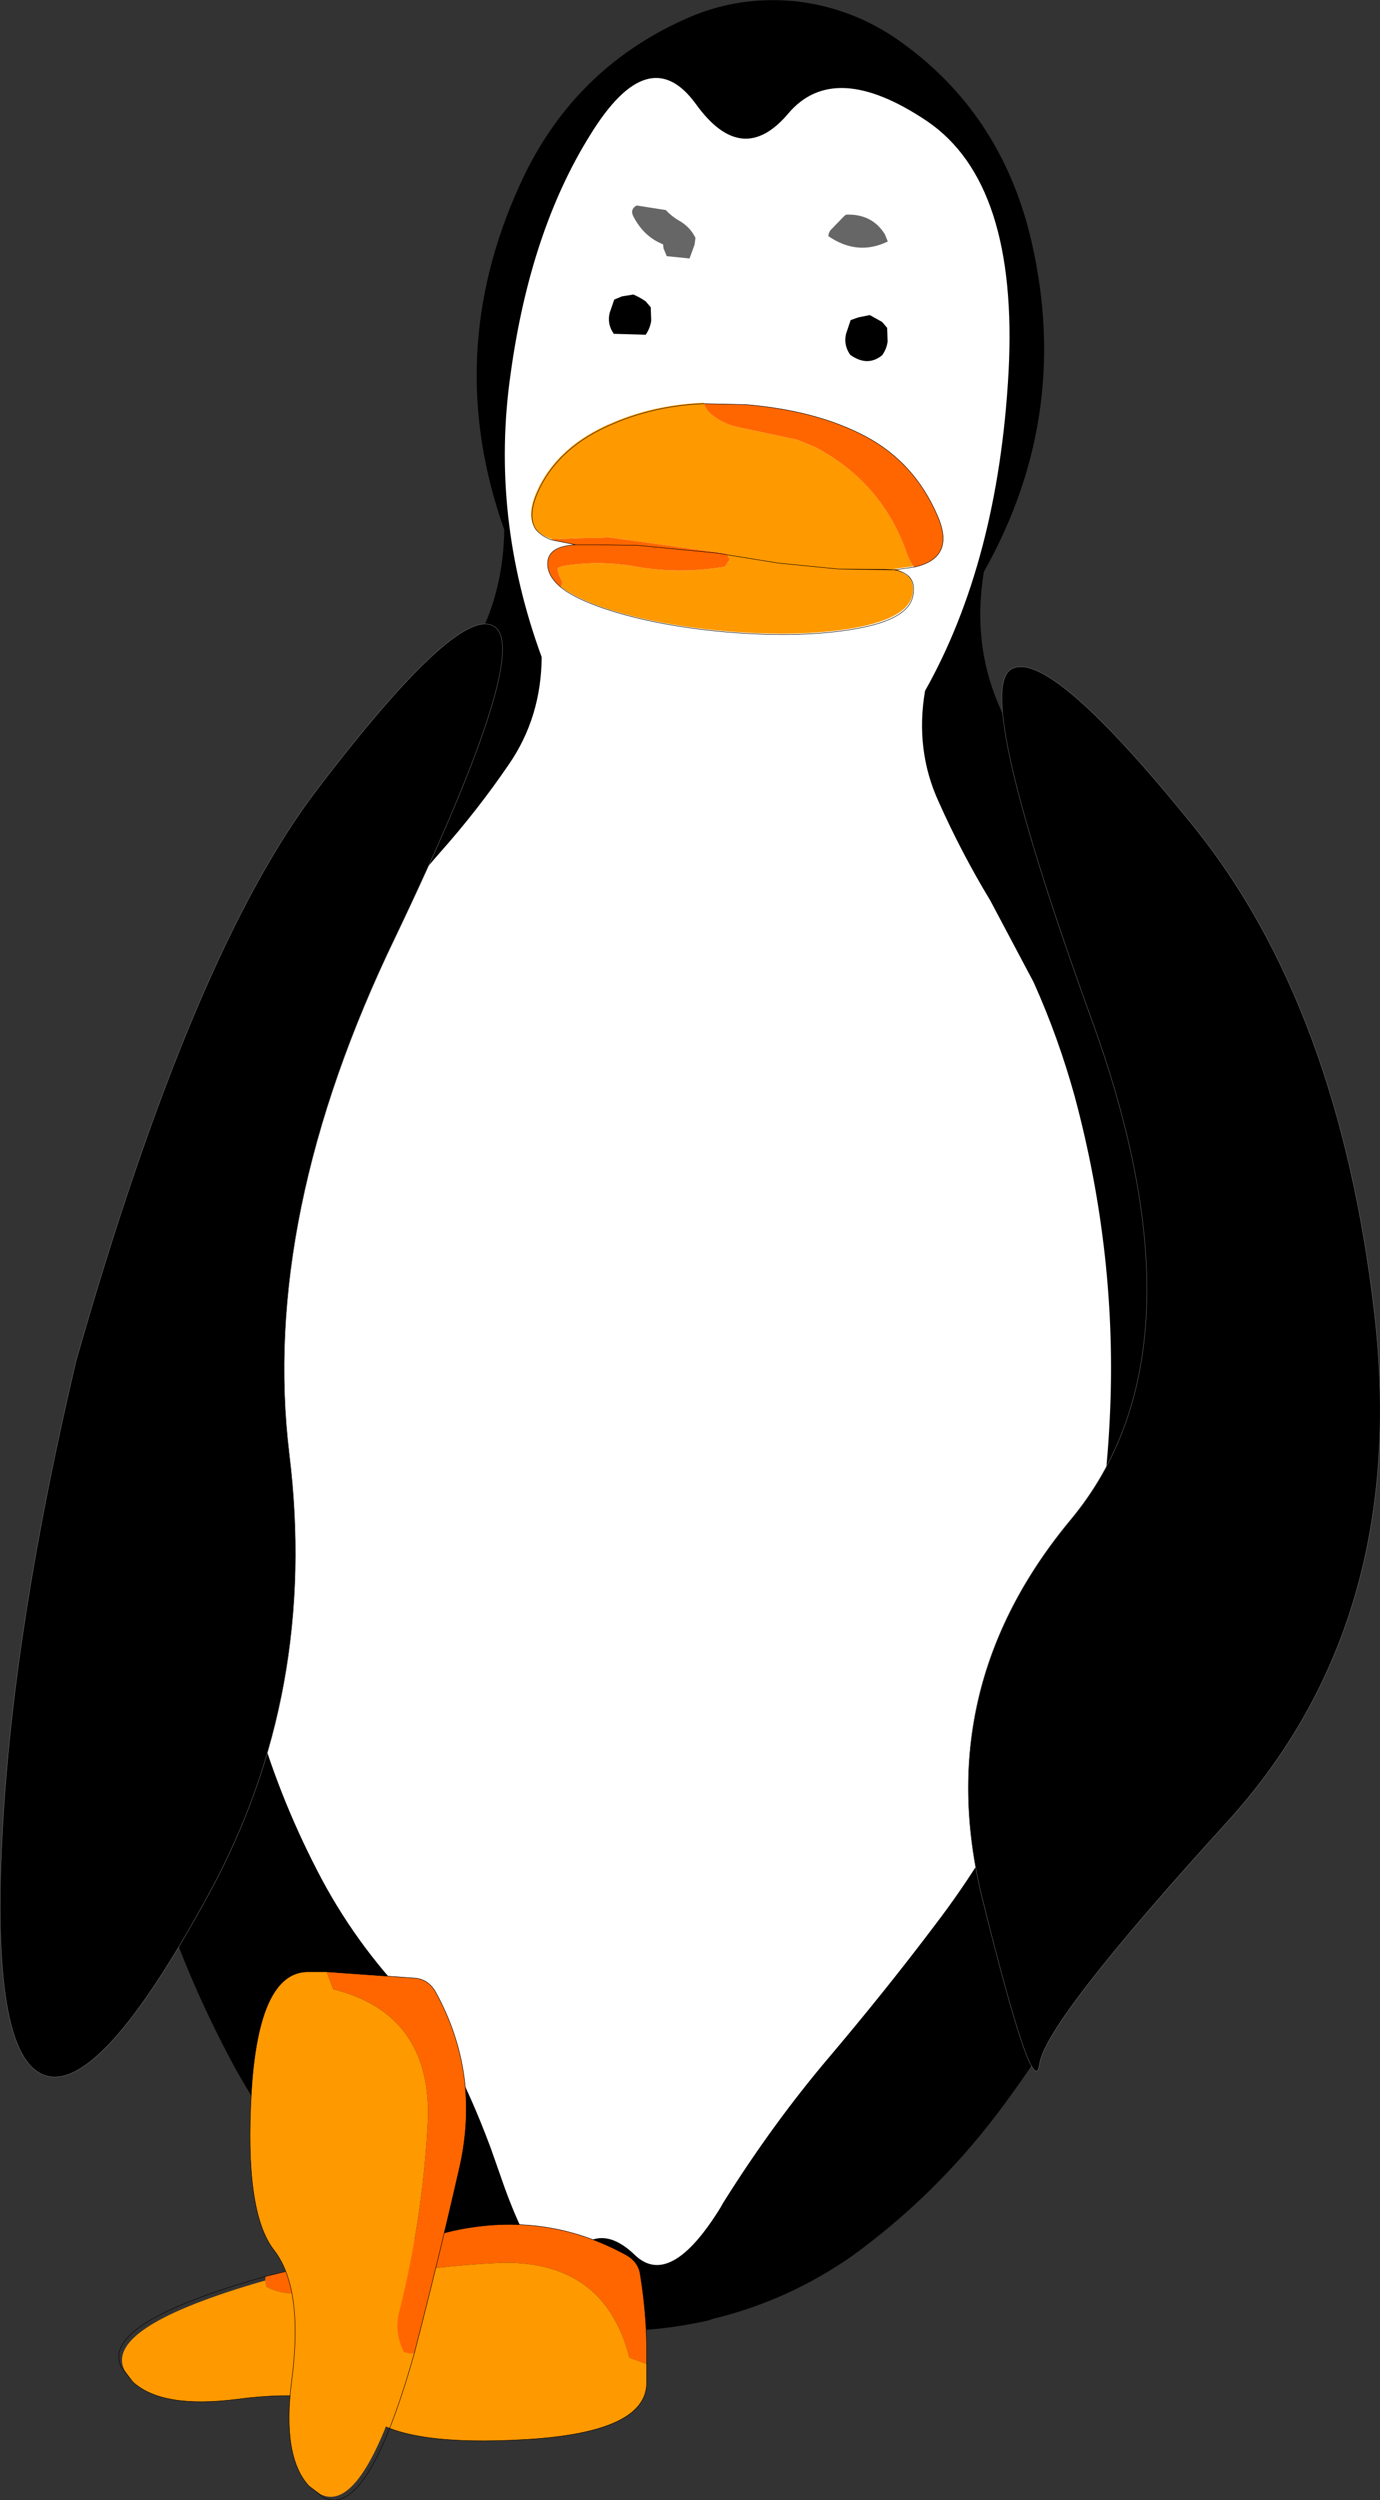 <?xml version="1.0" encoding="UTF-8" standalone="no"?>
<svg xmlns:xlink="http://www.w3.org/1999/xlink" height="273.75px" width="151.2px" xmlns="http://www.w3.org/2000/svg">
  <rect width="100%" height="100%" fill="#333333" stroke="none"/>
  <g transform="matrix(1.0, 0.0, 0.0, 1.0, 74.85, 127.65)">
    <path d="M11.85 -127.55 L11.95 -127.55 Q18.05 -126.95 23.15 -123.55 34.3 -115.95 37.85 -102.5 42.9 -82.7 32.95 -65.05 31.6 -56.9 34.85 -49.85 37.9 -42.8 41.85 -36.25 46.9 -28.05 50.3 -19.05 L53.35 -9.5 Q57.15 4.3 58.1 18.25 59.55 40.1 54.25 62.15 48.65 85.0 34.4 103.8 27.6 112.75 18.6 119.3 11.55 124.25 3.25 126.25 L2.85 126.4 Q-3.75 127.9 -10.35 127.5 L-10.45 127.5 Q-17.1 126.75 -23.25 124.1 -31.25 120.65 -37.45 114.4 -41.6 110.15 -44.9 105.45 -47.95 101.15 -50.35 96.4 -61.15 75.4 -62.7 51.95 -63.8 34.6 -60.95 18.05 -57.8 -0.7 -49.4 -18.5 -47.25 -23.1 -44.65 -27.35 -39.8 -35.65 -33.45 -42.85 -28.45 -48.6 -24.1 -55.0 -19.7 -61.4 -19.6 -69.65 -26.4 -88.75 -17.9 -107.4 -12.2 -120.0 0.2 -125.55 5.7 -128.05 11.85 -127.55" fill="#000000" fill-rule="evenodd" stroke="none"/>
    <path d="M11.5 -115.2 Q16.55 -121.2 26.7 -114.4 36.75 -107.6 35.65 -86.85 34.5 -66.2 26.5 -52.0 25.4 -45.5 28.0 -39.85 30.5 -34.25 33.65 -29.05 L38.4 -20.1 Q41.1 -14.1 42.9 -7.6 47.6 9.9 46.75 27.5 46.25 38.6 43.55 49.75 39.15 68.0 27.65 83.05 22.3 90.15 15.95 97.65 9.8 104.9 4.35 113.6 L4.1 114.05 Q-1.45 123.05 -5.35 119.2 -9.35 115.4 -12.4 119.65 -15.5 123.85 -20.15 110.2 L-21.1 107.5 Q-25.4 96.0 -29.8 91.5 -36.05 85.05 -40.1 77.15 -48.8 60.3 -49.95 41.55 -50.7 30.1 -49.3 19.1 -47.05 1.6 -39.3 -14.8 -36.5 -20.9 -32.75 -26.3 -30.0 -30.5 -26.6 -34.35 -22.55 -38.9 -19.1 -43.95 -15.55 -49.1 -15.5 -55.7 -21.15 -71.1 -18.9 -86.75 -16.75 -102.35 -10.2 -112.85 -3.75 -123.35 1.4 -116.25 6.45 -109.25 11.5 -115.2" fill="#ffffff" fill-rule="evenodd" stroke="none"/>
    <path d="M-45.75 121.6 L-25.2 116.6 Q-15.1 114.4 -6.25 119.25 -4.9 120.0 -4.7 121.4 -3.9 126.35 -4.0 131.2 L-5.9 130.5 Q-8.55 119.95 -19.8 120.1 -30.75 120.6 -41.35 123.3 -43.55 123.8 -45.65 122.75 L-45.8 122.05 -45.75 121.6" fill="#ff6600" fill-rule="evenodd" stroke="none"/>
    <path d="M-4.0 131.2 L-4.0 133.25 Q-4.0 138.65 -17.1 139.45 -30.25 140.25 -34.45 137.0 -38.65 133.7 -48.85 135.05 -57.1 136.1 -60.3 133.15 L-61.2 131.9 Q-63.6 127.15 -45.8 122.05 L-45.65 122.75 Q-43.55 123.8 -41.35 123.3 -30.75 120.6 -19.8 120.1 -8.55 119.95 -5.9 130.5 L-4.0 131.2" fill="#ff9900" fill-rule="evenodd" stroke="none"/>
    <path d="M-45.75 121.6 L-25.2 116.6 Q-15.1 114.4 -6.25 119.25 -4.9 120.0 -4.7 121.4 -3.9 126.35 -4.0 131.2 L-4.0 133.25 Q-4.0 138.65 -17.1 139.45 -30.25 140.25 -34.45 137.0 -38.65 133.7 -48.85 135.05 -57.1 136.1 -60.3 133.15 L-61.55 131.55 Q-64.0 126.75 -45.75 121.6 Z" fill="none" stroke="#000000" stroke-linecap="round" stroke-linejoin="round" stroke-width="0.05"/>
    <path d="M-39.05 88.25 L-38.35 90.15 Q-27.8 92.8 -27.95 104.05 -28.45 115.0 -31.15 125.6 -31.65 127.8 -30.6 129.9 L-29.9 130.05 -29.45 130.0 Q-26.8 119.75 -24.45 109.45 -22.25 99.35 -27.1 90.5 -27.85 89.15 -29.25 88.95 L-39.05 88.25" fill="#ff6600" fill-rule="evenodd" stroke="none"/>
    <path d="M-29.9 130.05 L-30.6 129.9 Q-31.65 127.8 -31.15 125.6 -28.45 115.0 -27.95 104.05 -27.8 92.8 -38.35 90.15 L-39.05 88.25 -41.1 88.25 Q-46.5 88.25 -47.3 101.35 -48.1 114.5 -44.85 118.7 -41.55 122.9 -42.9 133.1 -43.95 141.35 -41.0 144.55 L-39.75 145.45 Q-35.0 147.85 -29.9 130.05" fill="#ff9900" fill-rule="evenodd" stroke="none"/>
    <path d="M-41.0 144.55 Q-43.95 141.35 -42.9 133.1 -41.55 122.9 -44.85 118.7 -48.1 114.5 -47.3 101.35 -46.5 88.25 -41.1 88.25 L-39.05 88.25 -29.25 88.95 Q-27.85 89.15 -27.1 90.5 -22.25 99.35 -24.45 109.45 -26.8 119.75 -29.45 130.0 -34.6 148.25 -39.4 145.8 L-41.0 144.55 Z" fill="none" stroke="#000000" stroke-linecap="round" stroke-linejoin="round" stroke-width="0.05"/>
    <path d="M-66.5 21.3 Q-53.7 -23.55 -40.0 -41.35 -24.15 -62.1 -20.5 -58.9 -16.9 -55.65 -31.55 -25.0 -46.3 5.55 -43.15 31.55 -39.95 57.6 -51.9 79.6 -63.85 101.6 -69.9 99.6 -76.0 97.6 -74.55 72.25 -73.3 50.05 -66.5 21.3" fill="#000000" fill-rule="evenodd" stroke="none"/>
    <path d="M-66.5 21.3 Q-73.3 50.05 -74.55 72.25 -76.0 97.6 -69.9 99.6 -63.85 101.6 -51.9 79.6 -39.95 57.6 -43.15 31.55 -46.3 5.55 -31.55 -25.0 -16.9 -55.65 -20.5 -58.9 -24.15 -62.1 -40.0 -41.35 -53.7 -23.55 -66.5 21.3 Z" fill="none" stroke="#666666" stroke-linecap="round" stroke-linejoin="round" stroke-width="0.05"/>
    <path d="M55.95 -37.15 Q71.85 -17.45 75.75 16.2 79.6 49.85 59.65 71.8 39.65 93.75 39.05 98.35 38.4 102.95 32.75 80.1 27.1 57.2 42.5 38.7 57.85 20.2 44.85 -15.75 31.8 -51.75 35.9 -54.35 40.0 -56.9 55.95 -37.15" fill="#000000" fill-rule="evenodd" stroke="none"/>
    <path d="M55.95 -37.15 Q71.85 -17.45 75.75 16.2 79.6 49.85 59.65 71.8 39.65 93.75 39.05 98.35 38.4 102.95 32.75 80.1 27.1 57.2 42.5 38.7 57.85 20.2 44.85 -15.75 31.8 -51.75 35.9 -54.35 40.0 -56.9 55.95 -37.15 Z" fill="none" stroke="#666666" stroke-linecap="round" stroke-linejoin="round" stroke-width="0.05"/>
    <path d="M2.3 -83.45 Q2.5 -82.65 3.45 -82.0 4.65 -81.15 6.15 -80.85 L12.5 -79.5 14.45 -78.7 Q21.85 -74.8 24.55 -66.95 24.8 -66.25 25.2 -65.7 L25.25 -65.65 23.05 -65.35 23.5 -65.3 23.15 -65.25 22.1 -65.3 16.95 -65.35 10.4 -66.0 4.85 -66.9 10.4 -66.0 16.95 -65.35 22.1 -65.3 23.15 -65.25 23.5 -65.3 24.75 -64.5 Q25.3 -63.85 25.15 -62.7 24.8 -60.0 18.8 -58.9 12.8 -57.85 4.55 -58.55 -3.7 -59.3 -9.4 -61.35 -12.05 -62.35 -13.4 -63.4 L-13.35 -63.55 -13.25 -63.75 -13.25 -63.95 -13.55 -64.55 -13.65 -64.75 -13.65 -64.9 -13.7 -65.1 -13.75 -65.3 -13.7 -65.5 -13.05 -65.7 Q-9.25 -66.3 -5.4 -65.65 -0.5 -64.75 4.55 -65.6 L4.7 -65.75 4.8 -65.95 4.9 -66.1 5.05 -66.3 5.05 -66.5 4.85 -66.9 4.6 -67.05 -8.4 -68.85 -8.85 -68.75 -10.6 -68.75 -14.35 -68.6 Q-15.55 -69.0 -16.15 -69.7 -17.15 -71.05 -16.2 -73.45 -14.0 -78.8 -7.55 -81.45 -3.0 -83.35 2.25 -83.55 L2.3 -83.45 Q-2.9 -83.25 -7.45 -81.35 -13.95 -78.7 -16.1 -73.35 -17.0 -71.05 -16.15 -69.7 -17.0 -71.05 -16.1 -73.35 -13.95 -78.7 -7.45 -81.35 -2.9 -83.25 2.3 -83.45 M16.95 -65.35 L22.8 -65.25 23.15 -65.25 Q24.25 -65.05 24.75 -64.5 24.25 -65.05 23.15 -65.25 L22.8 -65.25 16.95 -65.35" fill="#ff9900" fill-rule="evenodd" stroke="none"/>
    <path d="M25.25 -65.65 L25.2 -65.7 Q24.8 -66.25 24.55 -66.95 21.85 -74.8 14.45 -78.7 L12.5 -79.5 6.15 -80.85 Q4.65 -81.15 3.45 -82.0 2.5 -82.65 2.3 -83.45 L6.85 -83.35 Q14.65 -82.7 20.0 -79.85 25.35 -77.0 27.85 -71.2 29.9 -66.55 25.3 -65.55 L25.25 -65.65 M-14.35 -68.6 L-10.6 -68.75 -8.85 -68.75 -8.4 -68.85 4.6 -67.05 4.85 -66.9 3.65 -67.1 -5.1 -67.95 -6.4 -67.95 -9.35 -68.0 -10.35 -68.0 -11.75 -68.0 -9.35 -68.0 -11.75 -68.0 -10.35 -68.0 -9.35 -68.0 -6.4 -67.95 -5.1 -67.95 3.65 -67.1 4.85 -66.9 5.05 -66.5 5.05 -66.3 4.9 -66.1 4.8 -65.95 4.7 -65.75 4.55 -65.6 Q-0.5 -64.75 -5.4 -65.65 -9.25 -66.3 -13.05 -65.7 L-13.7 -65.5 -13.75 -65.3 -13.7 -65.1 -13.65 -64.9 -13.65 -64.75 -13.55 -64.55 -13.25 -63.95 -13.25 -63.75 -13.35 -63.55 -13.4 -63.4 -13.4 -63.35 Q-14.9 -64.6 -14.85 -66.0 -14.8 -67.85 -11.75 -68.0 L-14.5 -68.55 -14.35 -68.6" fill="#ff6600" fill-rule="evenodd" stroke="none"/>
    <path d="M2.3 -83.45 Q-2.9 -83.25 -7.45 -81.35 -13.95 -78.7 -16.1 -73.35 -17.0 -71.05 -16.15 -69.7 -15.6 -69.0 -14.5 -68.55 L-11.75 -68.0 -9.35 -68.0 -10.35 -68.0 -11.75 -68.0 Q-14.8 -67.85 -14.85 -66.0 -14.9 -64.6 -13.4 -63.35 -12.05 -62.25 -9.3 -61.25 -3.6 -59.2 4.65 -58.45 12.9 -57.75 18.9 -58.8 24.9 -59.85 25.2 -62.6 25.4 -63.85 24.75 -64.5 24.25 -65.05 23.15 -65.25 L22.8 -65.25 16.95 -65.35 22.1 -65.3 23.15 -65.25 23.5 -65.3 25.3 -65.55 Q29.9 -66.55 27.85 -71.2 25.35 -77.0 20.0 -79.85 14.65 -82.7 6.85 -83.35 L2.3 -83.45 M4.85 -66.9 L10.4 -66.0 16.95 -65.35 M4.85 -66.9 L3.65 -67.1 -5.1 -67.95 -6.4 -67.95 -9.35 -68.0" fill="none" stroke="#000000" stroke-linecap="round" stroke-linejoin="round" stroke-width="0.05"/>
    <path d="M22.1 -102.0 L22.4 -101.2 Q19.1 -99.6 15.9 -101.8 15.95 -102.2 16.15 -102.45 L17.6 -103.95 17.85 -104.15 Q20.7 -104.25 22.1 -102.0 M-0.55 -103.55 Q0.75 -102.85 1.35 -101.6 L1.25 -100.85 0.7 -99.35 -1.8 -99.6 -2.15 -100.45 -2.2 -100.9 Q-4.25 -101.7 -5.4 -103.85 -5.9 -104.7 -5.1 -105.15 L-1.9 -104.65 Q-1.3 -104.0 -0.55 -103.55" fill="#666666" fill-rule="evenodd" stroke="none"/>
    <path d="M22.4 -101.2 L22.1 -102.0 22.4 -101.25 22.4 -101.2 M20.45 -93.15 L21.8 -92.4 22.35 -91.75 22.4 -90.25 Q22.3 -89.45 21.8 -88.75 20.2 -87.45 18.3 -88.8 17.55 -89.9 17.85 -91.1 L18.35 -92.6 19.2 -92.9 20.45 -93.15 M-4.1 -94.65 L-3.55 -94.0 -3.5 -92.55 Q-3.6 -91.75 -4.1 -91.0 L-7.6 -91.1 Q-8.35 -92.15 -8.05 -93.4 L-7.55 -94.85 -6.7 -95.2 -5.45 -95.4 Q-4.75 -95.1 -4.1 -94.65" fill="#000000" fill-rule="evenodd" stroke="none"/>
  </g>
</svg>
